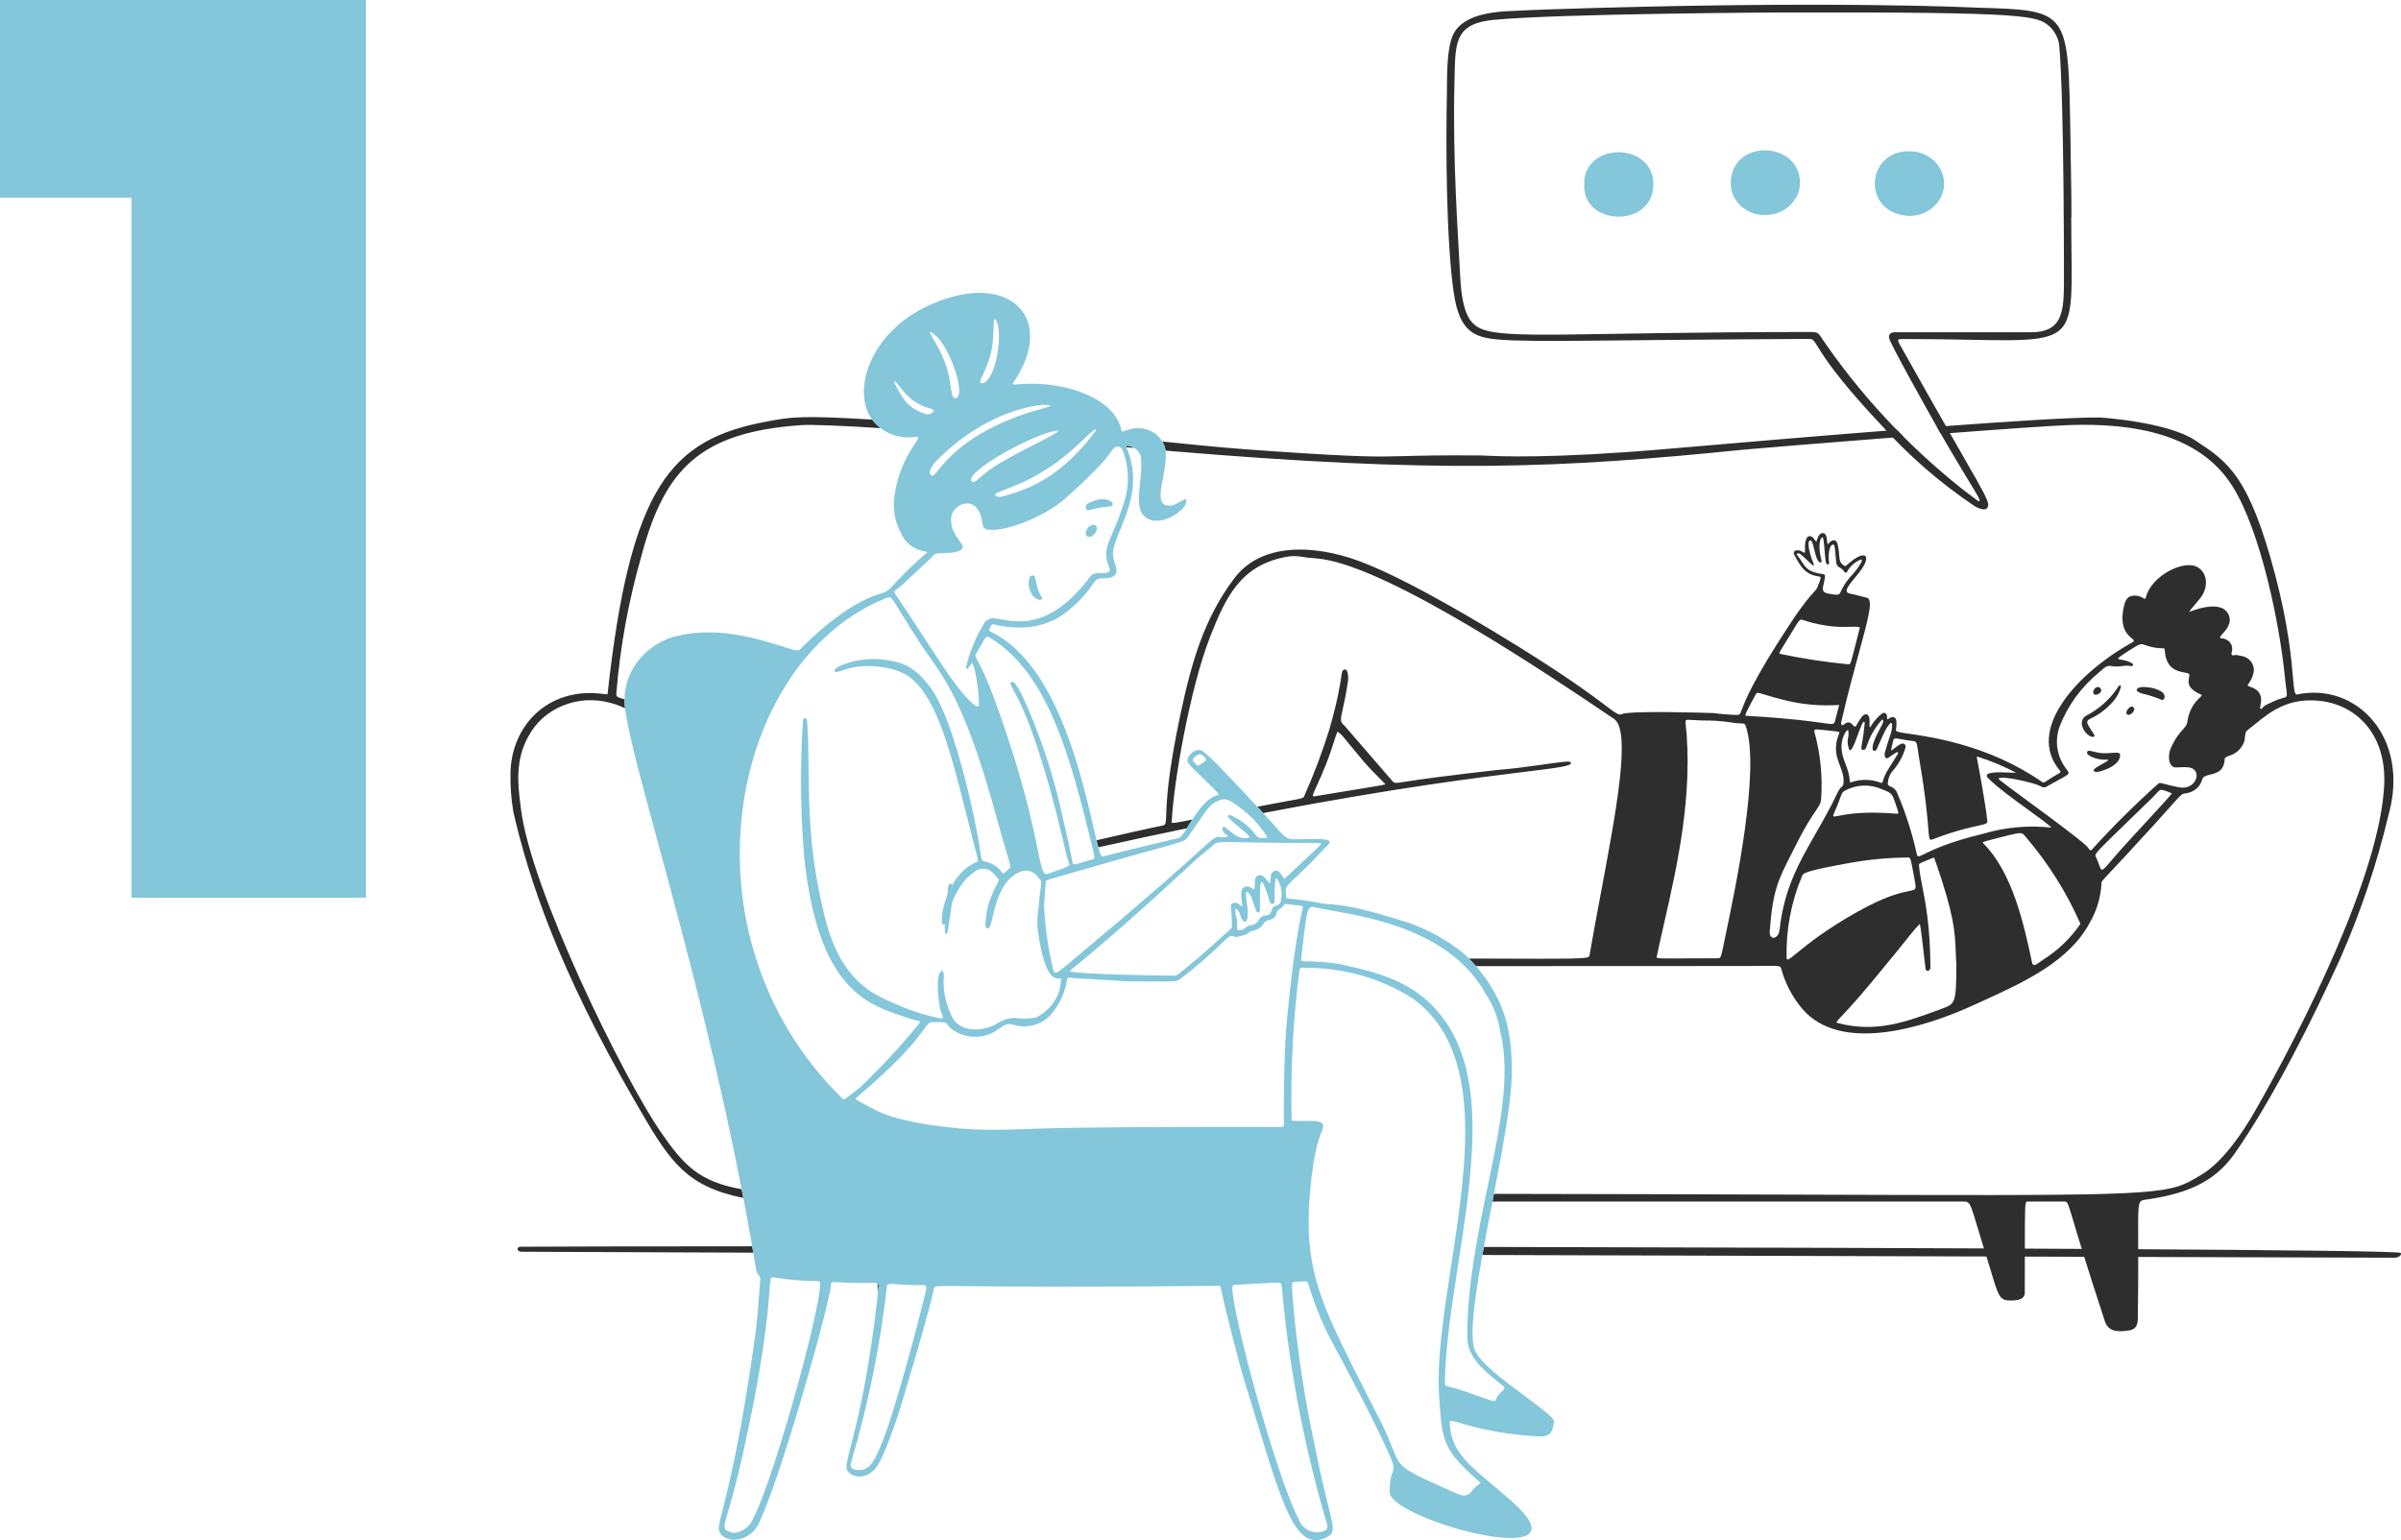 <?xml version="1.0" encoding="UTF-8"?> <svg xmlns="http://www.w3.org/2000/svg" width="508" height="326" viewBox="0 0 508 326" fill="none"><path d="M27.826 41.83H0V0H77.407V190H27.826V41.83Z" fill="#84C6DA"></path><path fill-rule="evenodd" clip-rule="evenodd" d="M159.384 265.12C159.307 264.671 159.229 264.222 159.151 263.773C134.093 263.783 116.221 263.814 110.227 263.865C109.679 263.871 109.5 264.129 109.517 264.289C109.518 264.295 109.519 264.303 109.519 264.31C109.536 264.486 109.578 264.925 110.416 264.925C113.408 264.956 131.896 265.027 159.384 265.12ZM313.633 265.61C410.945 265.908 506.535 266.187 506.56 266.187C507.823 266.174 508.137 265.467 507.95 265.175C507.514 264.498 411.676 264.1 313.943 263.909C313.838 264.482 313.734 265.049 313.633 265.61Z" fill="#2E2E2E"></path><path d="M199.947 195.039C200.691 186.964 200.518 186.964 201.128 187.056C202.314 187.235 200.918 194.08 200.606 196.565C200.377 198.417 199.665 198.111 199.947 195.039Z" fill="#84C6DA"></path><path d="M443.68 163.4C442.583 163.325 442.855 162.828 443.701 162.326C446.648 160.577 446.697 160.847 444.737 160.75C443.474 160.689 441.211 159.872 441.611 159.108C441.956 158.448 443.282 159.541 445.764 159.411C448.04 159.295 448.64 159.112 448.571 159.963C448.423 161.788 445.72 163.017 443.68 163.4Z" fill="#2E2E2E"></path><path d="M440.453 153.307C440.424 151.928 441.019 151.641 442.396 150.914C444.79 149.47 446.794 147.525 448.247 145.232C448.64 144.852 448.777 145.169 448.731 145.413C448.371 146.716 447.67 147.913 446.689 148.897C445.426 150.264 443.88 151.377 442.146 152.171C441.226 152.761 441.451 152.958 443.028 155.387C443.748 156.494 441.055 156.088 440.453 153.307Z" fill="#2E2E2E"></path><path d="M454.317 145.456C455.391 145.518 456.431 145.838 457.334 146.386C458.561 147.3 457.755 148.308 457.416 148.141C456.071 147.57 454.675 147.116 453.242 146.784C451.023 146.13 452.326 145.129 454.317 145.456Z" fill="#2E2E2E"></path><path d="M444.58 145.974C444.668 146.906 442.895 147.568 442.862 146.467C442.887 146.217 442.992 145.98 443.161 145.785C443.331 145.59 443.557 145.447 443.813 145.372C443.992 145.387 444.161 145.453 444.298 145.561C444.434 145.669 444.533 145.813 444.58 145.974Z" fill="#2E2E2E"></path><path d="M449.874 150.804C449.931 150.526 450.057 150.264 450.242 150.041C450.43 149.818 450.67 149.639 450.943 149.519C451.24 149.474 451.672 149.913 451.575 150.189C451.217 151.288 449.937 151.723 449.874 150.804Z" fill="#2E2E2E"></path><path fill-rule="evenodd" clip-rule="evenodd" d="M157.273 253.506C156.645 253.397 155.933 253.25 155.128 253.047C144.32 250.325 141.036 244.646 134.432 233.231L134.307 233.014C118.006 204.824 111.859 185.916 108.61 171.823C108.156 169.131 107.955 166.405 108.008 163.679C108.158 153.577 115.859 145.681 126.821 146.782L128.537 146.957C133.381 102.973 141.85 93.005 162.254 89.209L162.309 89.199C167.342 88.263 169.37 87.885 184.532 88.805C185.031 89.481 185.629 90.088 186.309 90.607C178.3 90.111 171.779 89.817 169.452 89.981C148.296 91.48 140.627 99.11 135.701 117.695C132.978 127.19 131.205 136.9 130.404 146.701C130.324 147.479 130.723 147.594 131.582 147.842C131.75 147.89 131.936 147.944 132.139 148.009C132.135 148.432 132.152 148.857 132.189 149.282C132.206 149.479 132.227 149.687 132.252 149.905C131.238 149.409 130.195 149.019 129.103 148.75C125.785 147.833 122.229 148.044 119.062 149.345C115.894 150.645 113.321 152.951 111.796 155.856C108.922 160.883 109.618 166.407 110.098 170.222C110.135 170.52 110.171 170.805 110.204 171.081C112.259 188.257 132.025 228.309 139.751 239.508C144.629 246.577 147.797 250.053 156.923 251.698C157.04 252.298 157.157 252.903 157.273 253.506ZM231.993 177.838C232.129 178.396 232.255 178.894 232.375 179.329C239 177.854 245.239 176.517 251.109 175.302C251.204 175.15 251.301 174.992 251.402 174.831C251.672 174.398 251.962 173.933 252.269 173.456C248.789 174.155 248.014 174.287 247.891 174.08C247.855 174.021 247.874 173.933 247.898 173.822C247.915 173.746 247.934 173.657 247.938 173.559C248.303 165.834 251.728 145.693 256.077 134.661C259.42 126.159 262.551 119.846 271.675 117.943C272.876 117.66 274.127 117.62 275.346 117.823C276.158 117.978 276.986 118.048 277.815 118.119C278.432 118.172 279.05 118.224 279.662 118.312C294.429 120.405 327.83 142.934 340.402 151.414L341.48 152.141C345.16 154.624 342 171.479 338.724 188.943C337.89 193.382 337.05 197.865 336.314 202.157C336.301 202.228 336.29 202.293 336.263 202.352C335.994 202.956 334.154 202.951 313.07 202.876C312.331 202.874 311.569 202.87 310.781 202.868C311.304 203.388 311.807 203.925 312.289 204.477C322.575 204.471 332.101 204.465 340.189 204.459C354.625 204.451 364.475 204.445 365.875 204.451C368.919 204.461 371.096 204.441 372.658 204.428C375.782 204.4 376.454 204.394 376.709 204.698C376.778 204.78 376.816 204.887 376.864 205.021C376.873 205.042 376.879 205.062 376.888 205.084C377.734 208.182 379.266 211.081 381.386 213.59C389.403 222.835 406.672 217.783 418.074 212.501C418.748 212.188 419.438 211.873 420.144 211.55C428.129 207.896 437.844 203.451 442.143 195.289C443.623 192.754 444.469 189.936 444.617 187.05V187.011C444.617 186.942 444.617 186.883 444.623 186.826C444.665 186.512 444.935 186.227 446.667 184.385C447.404 183.605 448.402 182.544 449.76 181.082C454.625 175.843 457.417 172.718 459.09 170.841C461.143 168.54 461.52 168.121 461.989 167.989C462.094 167.959 462.204 167.943 462.339 167.926L462.355 167.924C463.193 167.835 463.983 167.512 464.621 166.996C465.256 166.478 465.711 165.793 465.922 165.028C466.056 164.327 466.787 164.148 467.637 163.939C468.955 163.616 470.564 163.222 470.692 160.695C470.711 160.292 471.065 160.168 471.589 159.983C472.33 159.721 473.414 159.339 474.393 157.877C474.884 157.14 474.949 156.449 475.001 155.868C475.054 155.314 475.096 154.86 475.49 154.562C475.999 154.175 476.515 153.756 477.048 153.324C480.201 150.76 483.926 147.734 490.363 148.289C498.527 148.97 504.902 155.387 504.451 165.98C503.635 185.11 486.782 218.203 477.201 234.999C474.631 239.5 470.408 245.862 465.804 248.601C465.646 248.694 465.492 248.786 465.343 248.877C464.574 249.334 463.89 249.744 463.181 250.106C457.36 253.088 449.781 253.064 380.052 252.838C362.825 252.783 341.804 252.714 316.078 252.676C315.975 253.218 315.87 253.76 315.765 254.303H414.847C414.969 254.303 415.083 254.301 415.19 254.299C415.622 254.293 415.935 254.289 416.196 254.398C416.885 254.683 417.203 255.747 418.36 259.619C418.843 261.236 419.472 263.344 420.337 266.089C420.748 267.391 421.085 268.516 421.377 269.485C422.769 274.113 423.095 275.197 425.091 275.242C426.84 275.283 428.516 275.086 428.398 273.388C428.398 273.339 428.419 259.93 428.423 259.028C428.451 254.282 428.567 254.286 429.036 254.301H436.731C436.865 254.301 436.975 254.301 437.074 254.333C437.491 254.465 437.699 255.166 438.798 258.839C439.846 262.345 441.705 268.561 445.328 279.577C446.084 281.867 447.987 281.94 450.345 281.596C452.324 281.304 452.324 279.994 452.326 278.334C452.326 278.153 452.326 277.968 452.328 277.781C452.429 270.584 452.406 265.585 452.391 262.107C452.364 256.029 452.358 254.585 453.067 254.14C453.288 254 453.579 253.959 453.96 253.903L454.044 253.892C462.181 252.698 468.378 250.502 472.873 244.044C481.161 232.136 489.454 215.388 495.233 202.669C499.51 192.919 502.891 182.847 505.338 172.56C509.973 156.228 498.706 144.33 486.033 146.977C485.462 147.095 485.361 145.926 485.138 143.316C484.805 139.462 484.203 132.465 481.42 121.831C475.892 100.727 471.364 97.744 464.568 93.27L464.393 93.154C458.709 89.412 445.21 88.362 443.914 88.356C438.253 88.332 424.775 89.199 409.788 90.322C410.081 90.835 410.365 91.333 410.643 91.816C422.874 90.882 434.013 90.085 437.859 89.958C451.497 89.507 465.368 91.86 472.309 102.853C478.385 112.472 482.351 132.337 483.418 143.164C483.528 144.282 483.639 145.104 483.721 145.715C483.867 146.801 483.923 147.218 483.728 147.436C483.605 147.572 483.384 147.631 483.027 147.726C482.536 147.857 481.789 148.057 480.681 148.618C480.507 148.706 480.328 148.785 480.147 148.865C479.545 149.132 478.938 149.4 478.563 149.985C478.532 150.03 478.37 150.016 478.277 150C478.128 149.974 478.18 149.71 478.258 149.313C478.467 148.256 478.86 146.262 476.111 145.364C475.427 145.142 475.507 145.027 475.816 144.585C476.079 144.21 476.505 143.602 476.77 142.496C476.877 142.09 476.892 141.668 476.814 141.256C476.736 140.844 476.568 140.452 476.319 140.105C476.071 139.758 475.747 139.463 475.368 139.239C474.991 139.016 474.568 138.869 474.126 138.807C473.842 138.768 473.559 138.712 473.284 138.64C473.13 138.596 472.957 138.633 472.791 138.669C472.553 138.72 472.326 138.768 472.191 138.571C472.086 138.417 472.147 138.164 472.206 137.912C472.231 137.806 472.256 137.699 472.269 137.602C472.315 137.297 472.294 136.987 472.204 136.691C472.113 136.395 471.957 136.12 471.747 135.884C471.534 135.649 471.273 135.457 470.976 135.323C470.682 135.188 470.357 135.114 470.029 135.104C469.446 135.051 469.753 134.705 470.263 134.132C471.025 133.275 472.235 131.91 471.599 130.259C470.168 126.544 463.461 129.404 463.187 129.521C463.379 129.159 463.694 128.785 464.172 128.228C464.555 127.784 465.035 127.226 465.623 126.472C467.096 124.579 467.319 121.408 464.924 120.025C462.113 118.402 455.282 121.762 454.059 126.302C453.909 126.857 453.789 126.785 453.452 126.58C453.107 126.371 452.532 126.022 451.463 126.07C450.212 126.127 449.686 126.915 449.375 128.313C448.356 132.864 450.13 134.337 451.017 135.074C451.497 135.472 451.718 135.656 451.099 135.995C439.627 142.323 428.478 154.436 435.838 163.092C436.101 163.4 435.994 163.462 435.158 163.951C434.657 164.244 433.891 164.692 432.785 165.438C432.731 165.491 432.663 165.533 432.59 165.56C432.518 165.588 432.438 165.601 432.36 165.599C432.28 165.598 432.202 165.582 432.131 165.55C432.059 165.519 431.996 165.473 431.943 165.418C420.864 157.746 408.744 155.992 403.807 155.278C402.712 155.119 401.969 155.012 401.672 154.903C401.632 154.888 401.597 154.875 401.563 154.863C401.319 154.774 401.201 154.732 401.154 154.653C401.112 154.582 401.129 154.48 401.159 154.285C401.201 154.017 401.27 153.572 401.251 152.785C401.22 151.576 400.268 151.558 399.567 152.137C399.253 152.405 399.256 152.095 399.26 151.791C399.262 151.688 399.262 151.586 399.251 151.507C399.167 150.928 398.632 150.678 398.146 151.056C396.94 151.998 396.289 153.004 395.94 153.543C395.774 153.8 395.677 153.951 395.62 153.939C395.54 153.921 395.544 153.572 395.552 152.724C395.552 152.626 395.555 152.521 395.555 152.409C395.555 151.302 394.854 150.709 394.024 151.58C393.529 152.209 393.1 152.879 392.736 153.581C392.498 153.957 392.287 153.735 392.012 153.444C391.662 153.074 391.205 152.593 390.456 153.091C390.393 153.131 390.321 153.184 390.249 153.238C390.058 153.38 389.858 153.529 389.776 153.484C389.443 153.318 389.523 152.995 389.593 152.714C389.597 152.697 389.601 152.68 389.605 152.663C389.612 152.63 389.62 152.598 389.626 152.567C390.95 146.798 392.285 141.91 393.359 137.981C395.304 130.86 396.39 126.884 395.003 126.511C392.481 125.832 391.765 125.699 391.456 125.642C391.317 125.616 391.262 125.605 391.161 125.568C390.083 125.158 391.159 123.855 392.422 122.326C393.491 121.03 394.694 119.572 394.835 118.359C394.976 117.165 393.673 117.404 392.393 118.288C391.614 118.826 391.18 119.218 390.904 119.469C390.506 119.829 390.43 119.896 390.125 119.683C389.254 119.076 389.212 118.541 389.136 117.528C389.089 116.932 389.031 116.172 388.784 115.135C388.532 114.079 387.595 114.126 386.889 115.023C386.654 115.325 386.624 115.001 386.578 114.517C386.508 113.799 386.405 112.727 385.553 112.828C384.894 112.901 384.597 113.731 384.29 114.682C384.22 114.592 384.153 114.5 384.085 114.408C383.948 114.221 383.81 114.033 383.658 113.862C383.071 113.238 382.407 113.362 382.132 114.158C381.862 114.94 381.887 115.708 381.906 116.245C381.925 116.75 381.936 117.05 381.685 116.967C381.58 116.932 381.475 116.869 381.359 116.799C381.1 116.644 380.784 116.455 380.277 116.464C379.702 116.464 379.321 116.844 379.629 117.423C381.01 120.019 381.974 121.599 384.833 122.007C385.355 122.08 385.38 122.19 384.513 124.311C384.361 124.679 384.153 124.907 383.746 125.35C383.02 126.143 381.662 127.623 378.888 131.815C370.921 143.846 369.187 148.444 368.521 150.208C368.14 151.22 368.111 151.3 367.458 151.314C365.825 151.267 364.195 151.136 362.578 150.92L362.496 150.917C361.202 150.874 344.873 150.333 343.086 151.152C342.495 151.425 341.901 150.977 339.754 149.359C336.686 147.048 330.455 142.351 316.541 133.958C309.038 129.428 294.285 120.762 285.424 118.016C276.563 115.271 266.536 115.259 261.155 122.393C254.749 130.886 252.117 140.076 249.724 151.345C247.046 163.937 246.84 169.718 246.744 172.398C246.681 174.177 246.666 174.589 246.01 174.723C243.097 175.298 237.101 176.659 231.993 177.838ZM185.742 273.719C185.794 273.251 185.845 272.778 185.895 272.297C185.932 271.947 185.91 271.75 185.672 271.641C185.674 272.461 185.682 273.073 185.698 273.381C185.703 273.501 185.719 273.613 185.742 273.719ZM267.256 172.079C295.3 166.706 312.904 164.544 322.634 163.349C329.606 162.492 332.535 162.132 332.366 161.443C332.261 161.004 331.128 161.163 327.335 161.692C325.699 161.92 323.569 162.218 320.813 162.566C319.914 162.68 319.474 162.718 318.857 162.772C317.444 162.894 315.106 163.098 304.182 164.475C301.017 164.873 298.974 165.194 297.625 165.406C295.125 165.798 295.008 165.816 294.561 165.263C294.521 165.213 284.456 153.561 284.409 153.524C283.49 152.758 283.593 152.298 284.084 150.12C284.368 148.856 284.782 147.015 285.203 144.2C285.321 143.39 285.228 141.47 284.458 141.704C283.978 141.85 283.941 142.107 283.758 143.362C283.531 144.914 283.081 147.992 281.3 154.27C279.822 159.026 278.065 163.703 276.037 168.278C276.025 168.308 276.014 168.337 276.003 168.365C275.955 168.489 275.917 168.585 275.856 168.668C275.638 168.96 275.119 169.052 272.749 169.48C271.793 169.653 270.537 169.879 268.879 170.195C267.876 170.386 266.921 170.569 266.011 170.744C266.141 170.882 266.271 171.024 266.403 171.164C266.684 171.465 266.969 171.772 267.256 172.079ZM238.329 94.65C238.259 94.41 238.281 94.302 238.454 94.326C238.878 94.353 239.292 94.458 239.671 94.635C239.776 94.684 239.878 94.738 239.976 94.797C239.43 94.749 238.881 94.7 238.329 94.65ZM246.608 95.372C304.525 100.269 329.956 99.123 369.018 95.159C370.37 95.023 386.357 93.704 402.738 92.427C402.256 91.945 401.776 91.459 401.3 90.971C383.218 92.381 364.673 93.982 356.025 94.729C354.086 94.896 352.642 95.021 351.814 95.091C328.166 97.086 317.442 96.581 314.211 96.43C313.786 96.409 313.491 96.396 313.312 96.394C304.879 96.324 300.57 96.439 297.208 96.529C291.182 96.69 288.2 96.769 269.982 95.553C260.8 94.939 256.483 94.505 251.202 93.974C249.588 93.812 247.885 93.641 245.924 93.452C245.982 93.549 246.036 93.648 246.087 93.749C246.35 94.263 246.525 94.81 246.608 95.372ZM460.589 162.418C461.36 162.365 462.132 162.353 462.905 162.383C466.176 162.629 464.844 167.392 460.976 166.624C459.511 166.334 458.591 166.084 457.985 165.921C457.09 165.68 456.88 165.623 456.612 165.889C451.69 170.295 447.017 174.937 442.611 179.798C442.335 180.143 442.175 179.928 441.909 179.572C441.768 179.383 441.598 179.154 441.364 178.945C439.251 177.051 433.819 173.052 429.369 169.777C425.863 167.197 422.967 165.066 422.781 164.764C424.131 164.095 429.973 165.761 430.36 165.871L430.379 165.877C431 166.045 431.409 166.246 431.724 166.399C432.223 166.641 432.491 166.771 432.99 166.492C434.036 165.901 434.865 165.45 435.516 165.095C437.124 164.221 437.646 163.937 437.672 163.618C437.682 163.466 437.581 163.306 437.432 163.069L437.423 163.057C436.341 161.748 435.625 160.207 435.339 158.573C435.055 156.94 435.211 155.266 435.792 153.703C437.499 149.297 440.373 145.367 444.141 142.28C445.404 141.163 445.825 140.806 446.667 140.958C447.665 141.136 448.408 141.046 449.071 140.965C449.695 140.89 450.248 140.823 450.878 140.991C451.101 141.054 451.589 140.716 451.154 140.436C450.295 139.873 449.398 139.721 448.815 139.622C447.743 139.44 447.722 139.437 450.907 137.409C452.819 136.192 453.038 136.227 453.619 136.438C455.722 137.195 456.821 137.196 457.395 137.196C457.892 137.196 458.002 137.196 458.029 137.681C458.261 141.592 460.701 142.056 462.158 142.333C462.837 142.463 463.303 142.551 463.225 142.931C462.892 144.598 462.844 145.492 465.05 146.713C465.223 146.81 465.381 146.869 465.511 146.916C465.816 147.03 465.949 147.078 465.656 147.428C464.099 148.783 463.099 150.606 462.831 152.58C462.734 153.427 462.379 153.816 461.835 154.413C461.206 155.105 460.32 156.077 459.284 158.361C458.581 159.937 458.787 162.633 460.589 162.418ZM453.118 175.01C451.69 176.558 450.391 177.966 449.682 178.752C448.394 180.176 447.448 181.281 446.743 182.106C445.499 183.558 445 184.143 444.686 184.066C444.476 184.013 444.352 183.662 444.141 183.074C443.983 182.628 443.775 182.045 443.446 181.356C443.44 181.344 443.436 181.334 443.432 181.325C443.4 181.26 443.371 181.202 443.356 181.143C443.221 180.633 443.954 179.924 450.89 173.2C452.193 171.938 453.716 170.462 455.492 168.737C455.772 168.465 456.008 168.201 456.217 167.971C456.69 167.445 457.014 167.085 457.355 167.161C458.113 167.329 458.846 167.587 459.534 167.93C459.2 168.408 455.913 171.979 453.118 175.01ZM381.266 185.443C381.477 184.815 381.666 184.373 391.696 182.575C395.584 181.888 399.529 181.525 403.485 181.488C403.512 181.486 403.538 181.486 403.563 181.484C403.71 181.478 403.824 181.474 403.921 181.512C404.253 181.64 404.369 182.264 404.879 185.049C404.95 185.445 405.03 185.884 405.121 186.371C405.47 188.271 405.436 188.277 403.893 188.588C402.302 188.909 399.106 189.553 393.066 192.935C386.22 196.768 382.298 199.976 380.186 201.706C378.629 202.978 378.056 203.447 378.02 202.769C377.841 196.849 378.946 190.954 381.266 185.443ZM356.635 152.864C356.576 152.296 356.675 152.301 358.414 152.4C358.861 152.425 359.418 152.456 360.109 152.486C362.183 152.448 364.254 152.589 366.3 152.905C367.258 153.074 367.888 153.09 368.319 153.101C368.978 153.118 369.172 153.123 369.353 153.64C372.511 162.744 367.166 188.12 364.928 198.747L364.818 199.269C364.757 199.555 364.703 199.819 364.652 200.061C364.235 202.066 364.121 202.612 363.799 202.759C363.679 202.815 363.53 202.815 363.324 202.815H363.296C360.254 202.819 357.926 202.832 356.147 202.842C351.503 202.87 350.606 202.874 350.511 202.618C350.488 202.557 350.511 202.48 350.539 202.385C350.553 202.336 350.57 202.283 350.583 202.224C351.033 200.051 351.562 197.731 352.115 195.291C354.861 183.215 358.288 168.138 356.621 152.864H356.635ZM369.646 151.513C369.498 151.512 369.389 151.511 369.334 151.459C369.17 151.304 369.488 150.702 370.749 148.315C370.94 147.955 371.151 147.553 371.387 147.107C371.707 146.502 371.709 146.503 373.199 146.962C374.136 147.252 375.66 147.722 378.224 148.338C381.789 149.156 385.468 149.447 389.129 149.201C389.041 149.553 388.498 151.653 388.239 152.63C388.035 153.354 387.835 153.326 385.462 152.99C383.106 152.657 378.605 152.021 369.829 151.519H369.844C369.772 151.515 369.707 151.514 369.646 151.513ZM385.698 121.51C382.654 121.108 382.085 120.226 381.203 118.857C380.944 118.456 380.658 118.012 380.275 117.526C380.094 117.299 380.1 117.238 380.252 117.162C380.595 116.984 380.911 117.193 381.765 117.997C381.934 118.157 382.1 118.318 382.262 118.473C383.355 119.53 384.188 120.336 383.567 118.924C383.197 118.089 382.094 114.627 382.976 114.375C383.359 114.266 383.589 115.208 383.85 116.277C384.123 117.391 384.428 118.643 384.976 118.985C385.58 119.364 385.37 118.473 385.329 118.341C385.018 117.309 384.633 114.493 385.466 113.756C385.803 113.456 385.906 114.743 386.026 116.263C386.104 117.258 386.191 118.354 386.357 119.17C386.395 119.367 387.06 119.807 386.988 119.044C386.885 118.303 386.885 117.552 386.988 116.811C387.066 116.291 387.281 115.261 387.847 115.261C388.178 115.261 388.209 115.65 388.372 117.566C388.405 117.958 388.443 118.415 388.492 118.944C388.561 119.712 388.902 119.916 389.3 120.155C389.603 120.336 389.938 120.538 390.214 121.022C390.245 121.081 390.296 121.129 390.359 121.159C390.42 121.19 390.492 121.201 390.561 121.192C390.63 121.183 390.696 121.154 390.746 121.108C390.797 121.063 390.833 121.004 390.845 120.939C391.443 119.823 392.443 118.94 393.668 118.448C393.997 118.318 394.016 118.629 393.704 119.212C393.056 120.296 392.275 121.305 391.376 122.219C390.584 123.146 389.934 124.17 389.441 125.262L389.388 125.36C389.115 125.873 389.106 125.889 388.195 125.853C387.995 125.82 387.803 125.791 387.622 125.764C386.249 125.558 385.437 125.436 385.732 124.112L385.801 123.797C386.22 121.897 386.287 121.593 385.698 121.51ZM392.536 136.628C392.788 135.625 393.104 134.372 393.506 132.809C393.165 132.608 392.531 132.628 391.572 132.658C389.641 132.719 386.388 132.822 381.534 131.256C381.496 131.244 381.46 131.232 381.426 131.221C381.269 131.168 381.151 131.128 381.039 131.139C380.711 131.171 380.429 131.632 379.328 133.442C379.024 133.939 378.658 134.538 378.214 135.258C377.993 135.617 377.797 135.933 377.622 136.212C376.662 137.758 376.41 138.168 376.528 138.319C376.572 138.374 376.662 138.395 376.789 138.423C381.469 139.401 386.214 140.127 390.982 140.592C391.081 140.605 391.172 140.617 391.243 140.599C391.553 140.521 391.708 139.904 392.536 136.628ZM380.26 178.286C382.007 174.803 383.247 172.974 384.064 171.77C384.858 170.602 385.25 170.025 385.313 169.099C385.65 164.286 385.159 159.452 383.862 154.782C383.81 154.31 384.273 154.343 385.104 154.43C385.706 154.492 386.222 154.544 386.664 154.589C388.567 154.779 389.089 154.832 389.159 155.026C389.186 155.099 389.148 155.193 389.096 155.321C389.087 155.342 389.079 155.363 389.07 155.385C387.889 158.349 388.614 160.254 389.296 162.053C389.74 163.219 390.165 164.341 390.045 165.678C389.995 166.249 389.877 166.348 389.673 166.519C389.473 166.687 389.188 166.925 388.803 167.738C387.296 170.927 385.706 173.706 384.184 176.367C380.637 182.565 377.456 188.126 376.528 196.76C376.317 198.797 374.3 199.153 374.443 197.109C375.046 188.51 376.252 186.15 379.088 180.6C379.452 179.889 379.841 179.121 380.26 178.286ZM391.136 158.341C391.538 159.755 392.369 157.466 393.117 155.407C393.641 153.962 394.125 152.631 394.39 152.769L394.416 152.783C394.473 152.811 394.544 152.847 394.544 152.876C394.369 154.93 394.136 156.28 393.984 157.158C393.771 158.39 393.719 158.694 394.211 158.71C394.67 158.726 394.788 158.388 395.024 157.712C395.096 157.509 395.176 157.275 395.281 157.012C395.961 155.264 396.974 153.645 398.266 152.232C398.296 152.293 398.327 152.341 398.359 152.384C398.512 152.607 398.597 152.728 397.797 154.174C394.921 159.362 396.723 159.326 397.07 158.55C399.032 154.167 399.079 154.113 399.601 153.486C399.689 153.381 399.79 153.26 399.917 153.098C399.95 153.062 399.995 153.036 400.045 153.025C400.096 153.014 400.148 153.019 400.194 153.038C400.243 153.057 400.281 153.09 400.306 153.132C400.333 153.174 400.344 153.222 400.338 153.27C400.386 154.296 400.142 155.017 399.731 156.231C399.477 156.984 399.157 157.928 398.803 159.251C398.637 159.884 398.868 160.792 399.487 160.392C400.285 159.88 400.67 159.608 400.887 159.456C401.051 159.34 401.119 159.294 401.192 159.263C401.243 159.242 401.298 159.229 401.388 159.207C401.434 159.196 401.489 159.182 401.557 159.165C401.557 159.206 401.563 159.251 401.567 159.294C401.578 159.381 401.588 159.467 401.557 159.527L401.399 159.785C400.929 160.556 400.46 161.327 399.959 162.088C398.828 163.791 398.529 164.788 398.376 165.292C398.247 165.724 398.224 165.798 397.889 165.653C395.957 164.91 393.799 164.859 391.828 165.511C391.39 165.623 391.39 165.621 391.365 165.202V165.19C391.285 163.839 390.892 162.806 390.498 161.777C390.045 160.594 389.595 159.414 389.624 157.756C389.664 156.757 389.965 155.781 390.502 154.916C390.555 154.784 390.687 154.689 390.82 154.593C390.885 154.547 390.948 154.5 391.005 154.45C391.203 155.28 391.115 155.711 391.022 156.152C390.919 156.66 390.811 157.182 391.136 158.341ZM388.694 170.588C389.009 169.81 389.216 169.237 389.369 168.808C389.723 167.825 389.807 167.595 390.325 167.362C391.498 166.7 392.83 166.322 394.199 166.265C395.569 166.208 396.931 166.474 398.163 167.035C400.268 167.799 400.388 168.148 400.912 169.686L400.99 169.911L401.148 170.364C401.78 172.178 401.811 172.27 401.201 172.211C394.226 171.638 390.637 172.343 389.012 172.664C388.344 172.796 388.007 172.861 387.904 172.747C387.801 172.629 387.936 172.328 388.207 171.721C388.34 171.424 388.506 171.047 388.694 170.588ZM404.07 197.975C405.081 196.707 405.203 196.553 406.192 195.523C406.396 196.217 406.86 200.311 407.154 202.909C407.276 203.996 407.371 204.82 407.403 205.024C407.521 205.797 408.455 205.485 408.441 204.763C408.369 196.033 407.439 191.279 406.738 187.692C406.413 186.044 406.14 184.641 406.02 183.215C405.982 182.79 406.077 182.751 407.369 182.223C407.769 182.059 408.285 181.85 408.946 181.567C409.173 181.468 409.251 181.567 409.323 181.764C413.504 193.717 413.636 197.314 413.788 201.371C413.82 202.238 413.853 203.124 413.927 204.118C413.927 212.361 413.628 212.471 410.914 213.47L410.685 213.555C403.083 216.373 396.95 218.617 388.892 216.537C388.376 216.403 388.447 216.326 389.664 215.04C390.757 213.882 392.776 211.747 396.123 207.709C401.022 201.798 403.022 199.289 404.07 197.975ZM405.573 180.856C404.62 176.485 403.258 172.2 401.5 168.054C401.119 166.972 400.491 166.689 400.024 166.478C399.613 166.293 399.325 166.163 399.435 165.598C399.5 164.753 399.822 163.943 400.359 163.261C401.719 161.753 402.691 159.972 403.197 158.056C403.207 157.936 403.184 157.817 403.125 157.71C403.066 157.603 402.978 157.514 402.868 157.452C402.759 157.39 402.632 157.359 402.504 157.361C402.376 157.363 402.251 157.399 402.144 157.465C401.493 157.792 401.001 158.217 400.666 158.505C399.992 159.085 399.965 159.11 400.59 156.663C400.723 156.159 401.066 156.226 402.11 156.428C402.723 156.547 403.575 156.712 404.771 156.837C405.517 156.913 405.567 157.26 405.784 158.781C405.847 159.218 405.923 159.753 406.034 160.406C407.453 168.676 407.809 173.115 407.994 175.42C408.123 177.025 408.169 177.596 408.432 177.705C408.577 177.766 408.79 177.685 409.121 177.559C409.152 177.547 409.186 177.533 409.22 177.521C413.841 175.778 416.754 175.144 418.459 174.774C420.028 174.433 420.571 174.315 420.476 173.759C420.39 173.253 420.388 173.18 420.384 173.068C420.379 172.85 420.369 172.485 419.685 168.316C419.08 164.646 418.685 162.592 418.466 161.456C418.266 160.415 418.213 160.146 418.287 160.112C418.312 160.1 418.354 160.117 418.409 160.139C418.447 160.156 418.495 160.175 418.55 160.189C421.323 161.069 424 162.19 426.55 163.537C426.442 163.571 425.971 163.549 425.331 163.52C423.213 163.426 419.259 163.249 420.634 164.674C422.402 166.504 426.131 169.208 429.223 171.451C431.535 173.127 433.493 174.547 434.015 175.154C429.188 174.638 424.299 175.075 419.666 176.44C412.281 178.222 408.839 179.916 407.18 180.732C406.003 181.311 405.725 181.443 405.573 180.856ZM423.213 177.222C426.548 176.379 427.411 176.16 427.939 176.46C428.122 176.564 428.268 176.73 428.461 176.956C428.495 176.993 428.529 177.033 428.564 177.074C433.356 182.676 437.267 188.89 440.177 195.527C438.101 198.58 435.369 201.198 432.152 203.209C432.015 203.305 431.887 203.398 431.762 203.488C430.758 204.215 430.135 204.666 429.933 203.713C428.28 195.905 425.88 184.742 419.617 178.484C419.613 178.481 419.609 178.475 419.605 178.471L419.588 178.455C419.398 178.266 419.327 178.195 422.514 177.403C422.758 177.342 422.992 177.279 423.213 177.222ZM279.529 164.233C281.029 160.792 281.736 158.555 282.243 156.953C282.513 156.097 282.727 155.422 282.974 154.841C283.078 154.918 283.167 154.982 283.246 155.038C283.406 155.154 283.521 155.236 283.627 155.326C283.893 155.549 284.114 155.819 284.882 156.759C285.59 157.625 286.764 159.062 288.868 161.558C289.37 162.154 290.04 162.834 291.63 164.449C291.998 164.822 292.417 165.249 292.893 165.733C292.925 165.765 292.958 165.793 292.988 165.818C293.045 165.865 293.09 165.903 293.089 165.94C293.084 166.086 292.32 166.21 288.481 166.832C286.224 167.197 282.904 167.735 278.049 168.55C277.569 168.576 277.73 168.223 278.511 166.507C278.778 165.923 279.118 165.176 279.529 164.233Z" fill="#2E2E2E"></path><path d="M234.453 107.229C233.037 107.335 231.64 107.6 230.291 108.017C229.546 108.104 229.537 106.912 230.182 106.554C234.51 104.139 236.948 107.3 234.453 107.229Z" fill="#84C6DA"></path><path d="M220.051 126.964C217.261 126.57 217.122 121.658 218.528 121.786C219.065 121.835 218.907 122.143 219.451 124.248C220.048 126.562 221.168 126.643 220.051 126.964Z" fill="#84C6DA"></path><path d="M231.567 111.119C232.94 111.53 231.247 114.177 230.068 113.531C229.081 112.99 230.361 110.758 231.567 111.119Z" fill="#84C6DA"></path><path fill-rule="evenodd" clip-rule="evenodd" d="M181.317 271.501C179.52 271.501 178.308 271.436 177.491 271.391C175.982 271.31 175.819 271.302 175.81 271.911C175.755 274.995 165.9 310.694 160.684 322.157C158.387 327.203 152.2 326.567 152.09 323.482C152.066 322.823 152.364 321.651 152.906 319.514C154.183 314.48 156.82 304.088 159.825 282.393C160.223 279.52 160.554 274.852 160.721 272.492C160.781 271.655 160.819 271.109 160.833 271.037C160.956 270.406 160.776 270.19 160.545 269.912C160.343 269.668 160.103 269.378 159.991 268.724C154.216 233.674 145.297 200.776 139.115 177.976C135.333 164.028 132.575 153.854 132.189 149.281C131.916 146.166 132.762 143.053 134.592 140.438C136.422 137.822 139.133 135.852 142.294 134.84C151.291 132.322 160.352 135.184 165.334 136.758C167.464 137.43 168.848 137.868 169.163 137.549C176.742 129.881 182.675 126.671 186.353 125.623C187.705 125.237 188.021 124.897 189.295 123.529C190.303 122.447 191.91 120.721 195.102 117.819C195.259 117.677 195.444 117.542 195.615 117.42C196.048 117.107 196.383 116.865 195.891 116.732C195.738 116.69 195.579 116.666 195.42 116.642C195.221 116.612 195.023 116.582 194.839 116.518C193.899 116.247 193.036 115.783 192.315 115.158C191.594 114.533 191.032 113.763 190.672 112.907C189.291 110.376 188.809 107.499 189.296 104.694C190.074 99.304 192.337 95.817 193.525 93.985C194.327 92.75 194.64 92.267 193.681 92.461C191.662 92.764 189.593 92.438 187.791 91.533C185.99 90.627 184.557 89.193 183.713 87.451C180.753 81.03 184.894 70.396 195.628 65.078C212.891 56.534 224.061 66.922 214.348 81.067C214.089 81.445 214.451 81.415 215.457 81.333C216.734 81.23 219.048 81.042 222.445 81.495C228.518 82.304 235.053 84.914 236.981 89.981C237.052 90.169 237.09 90.369 237.127 90.569C237.158 90.735 237.189 90.901 237.24 91.061C237.356 91.427 237.562 91.351 238.083 91.159C238.424 91.033 238.901 90.857 239.577 90.724C240.433 90.558 241.317 90.573 242.166 90.767C243.015 90.961 243.807 91.329 244.486 91.845C245.164 92.36 245.711 93.011 246.088 93.748C246.464 94.486 246.661 95.293 246.663 96.111C246.692 97.79 246.35 99.605 246.038 101.263C245.466 104.302 244.993 106.813 247.084 106.993C248.112 107.08 248.633 106.783 249.517 106.277C249.787 106.123 250.091 105.949 250.452 105.762C251.448 105.244 250.981 106.794 250.286 107.566C248.181 109.91 243.423 111.631 241.549 108.551C240.693 107.138 240.959 104.575 241.223 102.032C241.389 100.436 241.554 98.848 241.44 97.556C241.473 97.16 241.422 96.762 241.289 96.385C241.157 96.008 240.945 95.659 240.668 95.359C240.39 95.058 240.052 94.812 239.672 94.635C239.292 94.458 238.878 94.353 238.455 94.326C238.174 94.287 238.292 94.592 238.546 95.251C239.024 96.488 239.985 98.972 239.695 102.774C239.445 106.144 238.104 109.447 236.997 112.172C236.138 114.289 235.42 116.057 235.463 117.24C235.493 118.059 235.724 118.775 235.926 119.405C236.238 120.375 236.484 121.139 235.827 121.753C235.179 122.361 234.455 122.383 232.929 122.418C232.029 122.439 231.745 122.849 231.1 123.783C230.375 124.834 229.192 126.547 226.162 129.115C223.251 131.585 218.318 134.027 210.205 132.138C209.942 132.077 209.838 132.107 209.712 132.402C209.599 132.669 209.491 132.859 209.41 133.003C209.309 133.18 209.249 133.287 209.268 133.379C209.296 133.518 209.503 133.625 210.021 133.893L210.064 133.915C223.452 140.76 228.721 163.659 231.31 174.915C232.211 178.831 232.788 181.338 233.27 181.267C233.476 181.236 233.545 181.218 234.146 181.066C235.349 180.759 238.682 179.91 249.497 177.328C249.909 177.23 250.561 176.184 251.402 174.831C252.926 172.385 255.071 168.94 257.539 168.319C258.066 168.183 257.978 168.097 256.438 166.578C256.134 166.279 255.774 165.922 255.351 165.501C254.577 164.729 253.93 164.101 253.395 163.584C251.248 161.507 250.908 161.178 251.461 160.167C251.854 159.444 253.071 158.395 254.179 158.834C255.347 159.3 260.017 164.311 266.403 171.163L267.427 172.262C268.49 173.403 269.284 174.303 269.911 175.014C271.19 176.465 271.775 177.129 272.524 177.419C273.155 177.663 273.902 177.643 275.279 177.608C276.129 177.586 277.218 177.557 278.667 177.58C279.987 177.602 281.944 177.675 281.132 178.648C281.113 178.669 280.142 179.676 279.195 180.659L279.165 180.69C278.278 181.61 277.423 182.498 277.403 182.52C276.014 183.905 274.977 184.885 274.206 185.616C272.792 186.955 272.273 187.446 272.112 188.023C272.019 188.358 272.045 188.722 272.087 189.295C272.105 189.54 272.125 189.819 272.14 190.152C274.403 190.323 276.653 190.621 278.877 191.046C279.669 191.259 280.3 191.3 281.13 191.352C283.319 191.489 286.891 191.716 298.435 195.44C302.49 196.933 306.249 199.053 309.557 201.708C311.786 203.711 313.708 205.991 315.27 208.487C319.152 214.498 319.942 220.598 319.849 227.556C319.769 233.526 317.74 244.059 315.708 254.602C313.102 268.13 310.491 281.676 311.99 285.629C313.018 288.339 317.967 292.009 322.024 295.018L322.045 295.034L322.565 295.42L323.015 295.755C329.015 300.226 328.956 300.468 328.737 301.36C328.71 301.476 328.678 301.604 328.657 301.752C328.314 304.218 326.398 304.078 324.969 303.974C324.864 303.966 324.758 303.958 324.657 303.952C316.87 303.47 311.885 302.026 309.201 301.246C307.502 300.756 306.723 300.529 306.733 300.98C306.864 306.511 310.039 309.376 314.312 313.006C314.849 313.461 315.377 313.906 315.889 314.338C320.034 317.828 323.285 320.566 323.929 322.758C326.11 330.163 294.083 320.855 294.035 315.84C294.01 313.258 294.391 312.248 294.648 311.567C294.89 310.922 295.022 310.572 294.601 309.473C292.292 303.456 284.492 288.956 281.576 283.534L281.45 283.299C279.564 279.634 278.034 275.819 276.879 271.897C276.6 271.125 276.532 271.131 275.409 271.218C275.028 271.247 274.525 271.285 273.85 271.306C273.262 271.322 273.176 271.324 273.831 278.452C274.786 287.884 276.277 297.263 278.296 306.548C279.381 312.096 280.328 315.894 280.99 318.547C282.254 323.612 282.473 324.493 280.612 325.399C274.312 328.462 271.467 319.084 265.814 300.456C264.887 297.403 263.886 294.102 262.781 290.565C262.768 290.524 259.157 277.065 258.318 272.622C258.256 272.299 258.176 272.14 257.791 272.144C227.594 272.459 212.603 272.295 205.13 272.212C197.703 272.13 197.703 272.13 197.582 272.766C196.754 277.205 190.424 298.396 189.544 300.862C186.487 309.449 185.679 310.794 183.921 311.892C181.723 313.256 179.199 312.108 179.106 310.584C179.055 309.747 179.415 308.364 180.021 306.034C181.36 300.886 183.906 291.101 185.896 272.297C185.98 271.492 185.751 271.496 183.322 271.523C182.778 271.529 182.124 271.537 181.338 271.537V271.497L181.317 271.501ZM178.277 232.545C178.471 232.742 178.62 232.703 178.831 232.545C179.191 232.267 179.559 231.998 179.927 231.728C180.646 231.2 181.365 230.672 182.031 230.089C186.464 225.857 190.612 221.37 194.451 216.657C194.818 216.204 194.686 216.17 193.857 215.959C193.453 215.857 192.881 215.709 192.123 215.453C191.813 215.349 191.498 215.244 191.18 215.138C183.271 212.509 173.059 209.115 170.144 181.348C169.351 171.831 169.262 162.275 169.877 152.748C169.917 151.661 170.707 151.797 170.763 152.588C171.007 155.939 171.042 159.29 171.079 162.802C171.17 171.433 171.271 181.043 174.5 194.038C177.843 207.494 184.478 210.336 189.274 212.389L189.475 212.475C192.535 213.868 195.766 214.906 199.095 215.562C199.686 215.63 199.503 215.166 199.249 214.524C199.11 214.173 198.951 213.769 198.885 213.369C197.472 204.959 199.727 204.52 199.698 206.429C199.425 209.661 200.131 212.901 201.735 215.774C203.691 218.569 208.182 218.309 210.998 216.603C212.034 215.93 213.238 215.518 214.493 215.41C216.067 215.682 217.683 215.656 219.247 215.339C220.438 214.73 221.487 213.903 222.333 212.911C223.179 211.918 223.806 210.776 224.175 209.554C224.304 208.971 224.379 208.377 224.453 207.78C224.467 207.668 224.481 207.557 224.495 207.445C224.55 207.035 224.482 207.021 223.964 207.085C221.005 207.445 219.809 198.875 219.501 196.094C219.455 194.905 219.518 193.713 219.689 192.533C219.884 190.188 220.073 188.805 220.19 187.94C220.316 187.02 220.361 186.694 220.245 186.428C220.181 186.28 220.069 186.152 219.894 185.953C219.79 185.835 219.665 185.691 219.514 185.504C217.44 182.924 214.137 184.757 212.379 187.576C210.996 189.794 210.425 192.289 210.018 194.07C209.677 195.559 209.45 196.549 208.958 196.467C208.617 196.409 208.497 196.159 208.481 195.864C208.522 194.544 208.7 193.231 209.011 191.942C209.774 189.266 210.514 187.936 210.942 187.166C211.34 186.447 211.469 186.217 211.095 185.837C210.764 185.433 210.403 185.051 210.015 184.692C209.552 184.202 208.903 183.903 208.206 183.853C207.509 183.806 206.82 184.013 206.285 184.434C202.072 187.16 200.552 193.384 200.151 195.025C200.093 195.263 200.059 195.405 200.043 195.425C198.194 197.763 199.373 185.577 206.46 182.53C206.965 182.313 206.982 182.203 206.857 181.742C206.1 178.855 205.393 176.038 204.712 173.324C201.229 159.443 198.411 148.21 192.822 143.587C189.081 140.493 181.991 140.69 179.599 141.466C176.822 142.368 176.782 142.316 176.654 142.154L176.639 142.136C176.275 141.681 177.586 140.954 178.096 140.757C181.587 139.368 185.47 139.098 189.142 139.989C193.018 140.666 195.942 143.81 197.834 147.012C201.327 152.921 204.405 165.221 205.834 171.809C206.815 176.347 207.201 178.876 207.419 180.308C207.617 181.606 207.677 182.002 207.919 182.173C208.025 182.248 208.165 182.28 208.367 182.327L208.413 182.337C209.597 182.571 210.667 183.156 211.466 184.007C211.689 184.247 211.835 184.438 211.943 184.58C212.077 184.755 212.151 184.854 212.239 184.866C212.347 184.881 212.476 184.765 212.766 184.505C212.884 184.399 213.03 184.269 213.211 184.113C213.243 184.086 213.274 184.06 213.303 184.035C213.452 183.91 213.563 183.816 213.634 183.7C213.85 183.345 213.683 182.786 213.004 180.521C212.549 179 211.863 176.71 210.908 173.196C204.702 150.411 200.438 144.367 196.675 139.034C196.019 138.104 195.378 137.195 194.744 136.223C192.583 132.909 191.217 130.67 190.307 129.178C189.009 127.047 188.637 126.438 188.2 126.393C188.024 126.376 187.838 126.449 187.578 126.551L187.525 126.572C154.212 139.812 142.768 197.802 178.277 232.545ZM276.879 258.437C276.852 270.889 280.516 278.078 289.668 296.038C290.443 297.559 291.26 299.162 292.115 300.848C293.37 303.324 294.072 305.096 294.608 306.45C295.141 307.797 295.509 308.726 296.093 309.516C297.396 311.275 299.774 312.339 307.455 315.774L308.125 316.073C310.06 316.938 310.733 316.449 311.519 315.449C312.138 314.665 312.651 314.332 312.948 314.139C313.255 313.938 313.331 313.891 313.049 313.644C305.22 306.775 305.113 305.114 304.496 295.53L304.489 295.428C303.991 287.687 305.479 278.001 307.035 267.875C310.392 246.031 314.064 222.13 298.788 211.252C292.238 207.094 284.51 204.865 276.595 204.845C276.354 204.841 276.145 204.827 275.965 204.814C275.289 204.766 275.016 204.747 274.911 205.473C273.572 216.003 273.027 226.609 273.279 237.211C274.274 237.254 275.203 237.249 276.033 237.245C278.951 237.227 280.643 237.217 279.677 239.378C277.707 243.807 276.89 253.637 276.879 258.437ZM270.813 238.505C271.231 238.511 271.438 238.513 271.539 238.418C271.637 238.326 271.635 238.141 271.632 237.776L271.631 237.629C271.631 237.57 271.631 237.505 271.631 237.436V237.418C271.627 236.843 271.531 223.639 272.307 215.664C273.766 200.658 274.987 195.106 275.445 193.022C275.72 191.771 275.721 191.769 275.332 191.724C274.437 191.617 273.777 191.529 273.285 191.464C272.234 191.324 271.948 191.285 271.776 191.397C271.711 191.44 271.663 191.503 271.596 191.588L271.583 191.606C271.223 192.068 270.921 192.287 270.679 192.462C270.367 192.689 270.155 192.841 270.052 193.357C269.856 194.333 269.191 194.521 268.539 194.704C268.308 194.769 268.079 194.834 267.873 194.932C267.579 195.076 267.434 195.301 267.267 195.559C266.949 196.049 266.553 196.662 264.89 197.061C264.679 197.089 264.48 197.17 264.315 197.296C263.869 197.796 263.26 197.928 262.655 198.06C262.385 198.119 262.115 198.178 261.861 198.269C261.555 198.379 261.34 198.29 261.121 198.202C260.75 198.05 260.367 197.893 259.509 198.678C256.478 201.68 253.243 204.496 249.825 207.11C248.958 207.754 248.726 207.752 243.97 207.721C242.644 207.713 240.956 207.701 238.815 207.701C238.771 207.701 227.299 207.02 227.065 206.992L226.895 206.97C226.227 206.884 225.829 206.832 225.773 207.281C225.392 209.879 224.305 212.341 222.615 214.433C221.697 215.591 220.414 216.45 218.948 216.891C217.48 217.33 215.903 217.33 214.436 216.887C213.039 216.556 212.84 216.694 211.063 217.919C210.867 218.055 210.653 218.203 210.415 218.364C209 219.166 207.35 219.532 205.7 219.41C204.05 219.288 202.483 218.683 201.22 217.683C201.021 217.527 200.861 217.326 200.702 217.127C200.44 216.796 200.183 216.473 199.767 216.379C198.968 216.316 198.165 216.31 197.365 216.361C196.642 216.255 196.35 216.655 195.459 217.874C193.991 219.885 190.895 224.121 181.555 231.998L181.515 232.031C181.481 232.059 181.448 232.086 181.417 232.112C181.22 232.273 181.086 232.384 181.078 232.502C181.06 232.75 181.603 233.034 183.297 233.922C183.835 234.204 184.492 234.548 185.279 234.968C190.392 237.698 202.542 239.039 207.805 239.086C212.465 239.135 213.941 239.076 216.363 238.98C221.029 238.795 229.21 238.472 270.437 238.503C270.579 238.503 270.703 238.505 270.813 238.505ZM237.611 95.463C237.303 94.819 236.918 94.419 236.364 94.535C235.747 94.667 235.651 94.803 235.217 95.42C234.454 96.504 232.648 99.069 225.148 105.699C221.48 108.941 213.569 112.377 209.491 112.141C208.028 112.055 207.961 111.518 207.844 110.587C207.749 109.827 207.621 108.806 206.676 107.554C205.022 105.364 201.3 107.054 201.222 109.815C201.162 111.892 202.181 113.308 202.924 114.341C203.668 115.375 204.136 116.025 202.971 116.571C202.068 116.994 200.977 117.013 199.973 117.031C198.695 117.053 197.56 117.072 197.138 117.922C197.1 117.999 192.011 122.73 190.86 123.793C190.465 124.156 190.124 124.413 189.856 124.614C189.321 125.016 189.085 125.193 189.323 125.552C191.783 129.222 193.851 132.394 195.637 135.133C200.194 142.121 202.913 146.291 205.607 148.732C207.199 150.183 207.166 149.42 207.118 148.323C207.113 148.229 207.109 148.132 207.106 148.035C207.06 146.682 206.474 141.295 205.664 140.288C205.574 140.38 205.453 140.55 205.313 140.747C205.152 140.973 204.965 141.236 204.769 141.458C204.745 141.5 204.705 141.532 204.657 141.548C204.609 141.565 204.557 141.564 204.509 141.547C204.462 141.53 204.422 141.498 204.399 141.455C204.375 141.413 204.368 141.365 204.38 141.318C205.122 138.075 206.392 134.958 208.146 132.075C208.357 131.631 208.729 131.272 209.195 131.058C209.662 130.845 210.193 130.791 210.697 130.907C211.06 130.944 211.484 131.022 211.965 131.11C215.602 131.776 222.51 133.041 230.825 121.828C231.203 121.314 232.14 121.308 233.008 121.301C233.806 121.296 234.545 121.29 234.737 120.892C234.906 120.542 234.761 120.187 234.562 119.697C234.363 119.207 234.109 118.581 234.057 117.691C233.964 116.047 234.601 114.58 235.499 112.509C236.149 111.011 236.937 109.197 237.684 106.77C238.978 103.094 238.952 99.124 237.611 95.463ZM317.462 218.514C317.055 215.615 315.99 212.83 314.337 210.346C307.126 197.174 290.138 194.184 281.8 192.716C280.239 192.443 278.981 192.22 278.147 191.996C276.607 191.58 276.462 192.837 275.683 199.573C275.579 200.473 275.463 201.469 275.332 202.572C275.269 203.092 275.279 203.429 275.736 203.451C278.312 203.435 280.884 203.632 283.422 204.042C292.974 206.064 300.399 208.315 305.914 216.32C314.512 228.799 311.464 248.518 308.529 267.513C307.17 276.315 305.833 284.963 305.691 292.663C305.68 293.261 305.817 293.297 306.871 293.565C307.524 293.732 308.529 293.99 310.068 294.526C311.226 294.93 312.169 295.264 312.94 295.536C316.081 296.653 316.325 296.74 316.487 296.249C316.752 295.442 317.302 294.937 317.727 294.547C318.243 294.073 318.573 293.767 317.986 293.295C317.742 293.096 317.497 292.899 317.253 292.704C313.782 289.907 310.449 287.223 310.445 282.893C310.434 271.941 312.687 261.096 314.79 250.98C317.337 238.718 319.664 227.525 317.462 218.514ZM248.284 206.5C248.645 206.521 249.001 206.411 249.276 206.192C252.539 203.618 253.05 203.201 260.286 196.711L260.343 196.66C260.686 196.36 260.7 196.348 260.576 193.664C260.554 193.191 260.513 192.805 260.481 192.488C260.375 191.462 260.343 191.162 261.208 191.078C261.744 191.027 262.025 191.265 262.34 191.533C262.472 191.645 262.61 191.763 262.774 191.866C262.785 191.824 262.801 191.783 262.818 191.74C262.852 191.651 262.887 191.562 262.863 191.489C262.649 190.625 262.582 189.735 262.665 188.85C262.665 187.763 263.543 187.332 264.612 187.804C264.7 187.844 264.78 187.919 264.861 187.995C265.026 188.151 265.189 188.307 265.402 188.121C265.51 187.665 265.541 187.196 265.492 186.731C265.427 185.331 266.545 184.608 267.747 185.917C267.939 186.126 268.068 186.298 268.177 186.441C268.333 186.646 268.447 186.796 268.646 186.928C268.768 186.755 268.796 186.398 268.825 186.018C268.854 185.658 268.883 185.275 268.997 185.015C269.039 184.836 269.136 184.671 269.278 184.543C269.419 184.415 269.598 184.33 269.792 184.297C269.985 184.265 270.185 184.287 270.365 184.36C270.545 184.434 270.698 184.557 270.804 184.712C271.024 184.935 271.177 185.201 271.307 185.427C271.535 185.825 271.691 186.097 272.01 185.778C272.337 185.449 273.563 184.308 274.93 183.034C277.018 181.09 279.438 178.835 279.477 178.717C279.587 178.386 279.484 178.386 276.701 178.396C275.517 178.402 273.847 178.407 271.505 178.39C267.567 178.36 264.745 178.301 262.699 178.258C257.419 178.146 257.307 178.144 256.526 179.061C254.701 180.47 252.957 181.97 251.303 183.554C250.636 184.149 249.757 184.96 248.656 185.975C244.769 189.559 238.113 195.7 228.253 203.919C227.419 204.615 227.015 204.93 226.795 205.101C226.648 205.215 226.583 205.265 226.527 205.324C226.483 205.369 226.444 205.418 226.375 205.507L226.329 205.566C227.611 206.171 244.135 206.484 248.284 206.5ZM220.902 191.68C221.098 196.248 221.747 200.79 222.84 205.245L222.863 205.306C222.968 205.588 223.044 205.792 223.194 205.863C223.597 206.056 224.535 205.263 228.007 202.33C229.006 201.487 230.217 200.463 231.682 199.238C244.11 188.838 250.248 183.278 253.499 180.334C257.009 177.155 257.152 177.025 258.208 177.145C258.463 177.175 259.56 177.24 259.747 176.997C259.844 176.875 259.309 176.53 259.174 176.444C258.448 175.983 258.494 174.569 259.195 175.087C259.589 175.376 259.93 175.65 260.242 175.902C261.474 176.893 262.252 177.517 264.058 177.368C264.893 177.299 263.691 176.314 262.323 175.193C261.254 174.319 260.084 173.359 259.705 172.69C259.764 172.666 259.826 172.631 259.888 172.597C260.022 172.522 260.156 172.45 260.261 172.477C262.408 173.405 264.256 174.845 265.621 176.653C266.221 177.429 266.73 177.44 267.799 177.368C268.098 177.346 268.187 177.198 268.01 176.962C266.41 174.48 264.323 172.304 261.859 170.549C260.309 169.424 259.332 168.794 257.96 169.391C256.125 170.192 255.794 170.677 253.728 173.698C253.137 174.563 252.403 175.636 251.452 176.982L251.422 177.025L251.369 177.102C251.264 177.251 251.177 177.375 251.074 177.488C250.565 178.045 249.669 178.291 244.337 179.765C240.661 180.779 234.877 182.376 225.657 185.057C224.977 185.254 224.403 185.419 223.917 185.559C221.812 186.164 221.373 186.288 221.271 186.536C221.245 186.601 221.241 186.674 221.237 186.766L221.236 186.782C221.118 188.417 221.007 190.05 220.902 191.68ZM216.394 147.444C220.213 155.809 223.078 164.528 224.941 173.456C226.059 178.018 226.501 180.369 226.731 181.586C226.976 182.892 226.977 182.894 227.301 182.924C227.581 182.949 227.722 182.912 230.939 181.953C230.987 181.939 231.032 181.925 231.074 181.915C231.664 181.754 231.728 181.736 230.983 178.707C226.59 160.981 222.026 142.664 209.539 135.026C208.701 134.513 208.637 134.63 207.713 136.293C207.418 136.824 207.036 137.511 206.514 138.386C206.277 138.782 206.304 138.829 206.703 139.548C207.273 140.572 208.602 142.959 211.009 149.664C216.524 165.018 218.474 174.547 219.546 179.784C220.373 183.824 220.677 185.311 221.691 184.946C222.347 184.712 222.911 184.513 223.397 184.342C226.377 183.29 226.388 183.286 226.156 182.583C225.759 181.464 225.448 180.318 225.226 179.158C219.769 155.661 215.692 148.319 214.293 145.8C213.686 144.706 213.583 144.521 214.091 144.318C214.744 144.056 216.007 146.63 216.394 147.444ZM155.212 324.434C156.053 324.359 156.858 324.079 157.547 323.622C158.236 323.165 158.784 322.547 159.136 321.828C164.067 312.756 175.186 271.304 173.292 271.169C170.029 271.131 166.774 270.853 163.557 270.335C163.012 270.221 162.968 270.834 162.798 273.174C162.487 277.444 161.758 287.465 156.808 309.323C155.658 314.399 154.704 317.651 154.081 319.772C153.36 322.23 153.084 323.169 153.466 323.674C153.702 323.985 154.189 324.13 154.977 324.363L155.212 324.434ZM260.939 271.956C259.164 272.051 269.57 311.823 274.898 321.771C275.077 322.259 275.363 322.71 275.737 323.091C276.111 323.471 276.566 323.774 277.073 323.981C277.579 324.19 278.126 324.296 278.679 324.294C279.232 324.294 279.778 324.184 280.283 323.975C281.129 323.498 280.862 322.71 280.568 321.842C280.525 321.716 280.482 321.588 280.441 321.46C275.757 305.317 272.656 288.81 271.178 272.142C271.123 271.366 271.089 271.367 265.936 271.673C264.629 271.75 262.989 271.848 260.939 271.956ZM181.725 311.141C184.12 311.184 185.173 308.726 186.087 306.595C186.162 306.42 186.237 306.247 186.31 306.077C189.369 299.087 194.616 278.405 195.719 274.048C196.14 272.35 196.077 272.019 195.388 271.976C193.459 272.037 191.528 271.972 189.609 271.779C189.237 271.706 187.765 271.631 187.689 271.998C186.261 284.692 183.708 297.254 180.058 309.554C179.763 310.525 180.237 311.114 181.725 311.141ZM266.578 192.425C266.578 192.447 266.579 192.47 266.58 192.496C266.588 192.701 266.6 193.006 266.157 193.12C265.875 193.191 265.646 192.462 265.368 191.578C265.052 190.572 264.673 189.364 264.08 188.901C263.42 188.389 263.571 189.465 263.769 190.873C263.994 192.476 264.279 194.509 263.501 195.129C262.877 194.968 262.714 194.501 262.516 193.932C262.329 193.398 262.111 192.774 261.448 192.224C261.319 193.061 261.436 193.518 261.561 194.003C261.673 194.44 261.792 194.901 261.736 195.687C261.677 196.557 261.694 196.868 262.157 196.868C262.936 196.868 263.221 196.628 263.522 196.376C263.785 196.153 264.06 195.923 264.684 195.83C265.671 195.685 266.003 195.184 266.317 194.712C266.642 194.223 266.946 193.764 267.934 193.764C268.665 193.764 269.077 192.779 269.138 192.48C269.256 191.905 269.635 191.779 270.026 191.651C270.413 191.523 270.813 191.393 270.98 190.814C271.199 189.969 271.235 189.09 271.084 188.232C270.934 187.375 270.601 186.552 270.105 185.817L270.081 185.827C269.893 185.904 269.812 185.935 269.684 188.628C269.654 189.226 269.669 189.697 269.68 190.067C269.706 190.863 269.716 191.184 269.227 191.285C268.796 191.373 268.714 191.095 268.437 190.158C268.308 189.721 268.136 189.14 267.867 188.385C266.551 184.75 266.562 187.416 266.576 191.086C266.577 191.357 266.578 191.635 266.578 191.917C266.579 192.084 266.579 192.254 266.578 192.425ZM253.419 162.094C253.984 161.782 254.525 161.433 255.035 161.048C255.44 160.699 254.747 160.063 254.307 159.777C253.867 159.492 253.385 159.687 252.949 160.069C252.299 160.64 252.221 160.839 252.471 161.119C252.593 161.262 253.168 161.867 253.419 162.094ZM221.074 85.695C221.051 85.552 209.394 86.105 198.234 97.44C195.837 99.878 196.866 101.129 197.63 100.477C197.853 100.287 198.137 99.941 198.521 99.474C200.437 97.145 204.829 91.806 216.354 87.742C217.416 87.369 218.662 87.02 219.733 86.719C221.924 86.106 223.388 85.695 221.074 85.695ZM211.514 105.228L211.487 105.129C211.066 105.129 210.516 105.08 210.518 104.692C210.52 104.439 211.231 104.163 212.745 103.576C213.222 103.391 213.779 103.175 214.417 102.919C222.044 99.873 226.834 95.309 229.505 92.765C230.651 91.672 231.407 90.952 231.83 90.883C231.827 90.922 231.829 90.963 231.831 91.005C231.836 91.095 231.841 91.184 231.796 91.244C225.068 100.123 218.882 103.402 211.514 105.228ZM224.007 91.179C220.428 90.826 202.853 100.337 205.769 102.012C206.084 102.192 206.662 101.693 207.631 100.856C207.859 100.659 208.109 100.443 208.382 100.213C210.663 98.272 215.214 95.948 218.836 94.099C221.414 92.783 223.522 91.706 224.007 91.179ZM197.474 71.77C196.998 70.963 196.681 70.426 196.708 70.183C200.651 71.664 204.712 84.173 202.146 84.264C201.658 84.279 201.57 83.905 201.495 83.583C201.315 82.894 201.174 82.191 201.072 81.488C200.544 76.977 198.579 73.644 197.474 71.77ZM210.323 67.516C210.247 68.434 210.218 69.242 210.19 70.005C210.083 72.929 210.001 75.185 207.451 80.423C207.104 81.136 207.937 81.199 208.262 81.014C211.375 79.149 212.308 68.013 210.323 67.516ZM197.262 86.594C197.837 86.879 197.323 87.663 196.081 87.709C192.081 86.436 191.037 84.456 189.496 81.534C189.399 81.35 189.299 81.161 189.197 80.969C189.171 80.919 189.194 80.849 189.217 80.779C189.228 80.745 189.239 80.71 189.245 80.677C189.275 80.689 189.308 80.697 189.341 80.704C189.403 80.719 189.464 80.734 189.496 80.772C189.61 80.909 189.724 81.046 189.838 81.183C190.215 81.633 190.591 82.082 190.946 82.544C192.47 84.554 194.709 85.989 197.262 86.594Z" fill="#84C6DA"></path><path d="M438.229 46.182C438.229 76.419 441.905 71.741 402.99 71.753C401.485 71.753 401.306 71.753 401.95 72.907C419.805 104.815 421.392 106.077 420.461 107.505C420.04 108.137 418.642 107.672 417.619 107.009C410.358 102.107 403.777 96.379 398.026 89.958C382.721 73.672 384.885 71.72 382.744 71.73C340.64 71.927 324.333 72.486 317.074 71.862C311.786 71.407 308.765 70.142 307.567 61.858C305.962 50.769 305.895 30.542 306.137 19.709C306.19 17.346 305.962 10.277 307.506 7.216C309.049 4.155 313.013 2.7 318.775 2.375C322.495 2.166 326.876 2.02 327.512 1.999C386.544 0.002 418.154 1.617 418.101 1.617C437.975 2.196 437.571 1.973 438.059 28.978C438.265 40.445 438.322 46.18 438.229 46.182ZM377.349 2.635C377.311 2.635 329.792 2.852 315.948 4.211C307.474 5.046 307.948 9.404 307.737 17.196C307.316 34.331 308.518 49.934 308.956 58.624C309.341 66.305 311.017 68.576 313.358 69.573C318.788 71.885 333.612 70.308 382.513 70.262C383.795 70.262 384.504 70.201 384.999 70.924C393.239 83.18 403.434 94.184 415.232 103.556C416.285 104.377 417.701 105.401 418.179 105.784C418.792 106.276 419.045 106.144 418.638 105.336C417.828 103.719 414.723 99.061 409.001 88.934C408.321 87.732 400.049 73.004 399.738 71.678C399.559 70.924 399.778 70.379 400.923 70.317H429.752C436.004 70.317 436.585 66.453 436.684 60.826C436.684 60.787 436.775 21.844 435.693 9.662C435.522 8.135 434.804 6.705 433.659 5.605C430.994 3.358 430.108 2.529 377.349 2.635Z" fill="#2E2E2E"></path><path d="M335.189 39.08C334.918 29.965 349.865 29.927 349.814 39.048C349.764 48.341 334.825 47.91 335.189 39.08Z" fill="#84C6DA"></path><path d="M380.845 38.761C380.812 40.541 380.041 42.239 378.694 43.498C377.349 44.756 375.534 45.477 373.631 45.509C372.654 45.544 371.681 45.392 370.77 45.062C369.858 44.732 369.029 44.231 368.332 43.589C367.635 42.948 367.086 42.18 366.719 41.333C366.353 40.485 366.174 39.577 366.197 38.663C366.338 29.317 380.795 29.715 380.845 38.761Z" fill="#84C6DA"></path><path d="M404.047 45.702C393.969 45.375 394.536 32.068 403.837 32.007C404.803 31.986 405.765 32.144 406.666 32.473C407.567 32.801 408.388 33.293 409.085 33.92C409.782 34.548 410.338 35.298 410.723 36.128C411.108 36.958 411.312 37.851 411.327 38.755C411.342 39.66 411.163 40.557 410.805 41.397C410.445 42.237 409.912 43.002 409.234 43.648C408.559 44.294 407.75 44.808 406.86 45.16C405.969 45.513 405.013 45.697 404.047 45.702Z" fill="#84C6DA"></path></svg> 